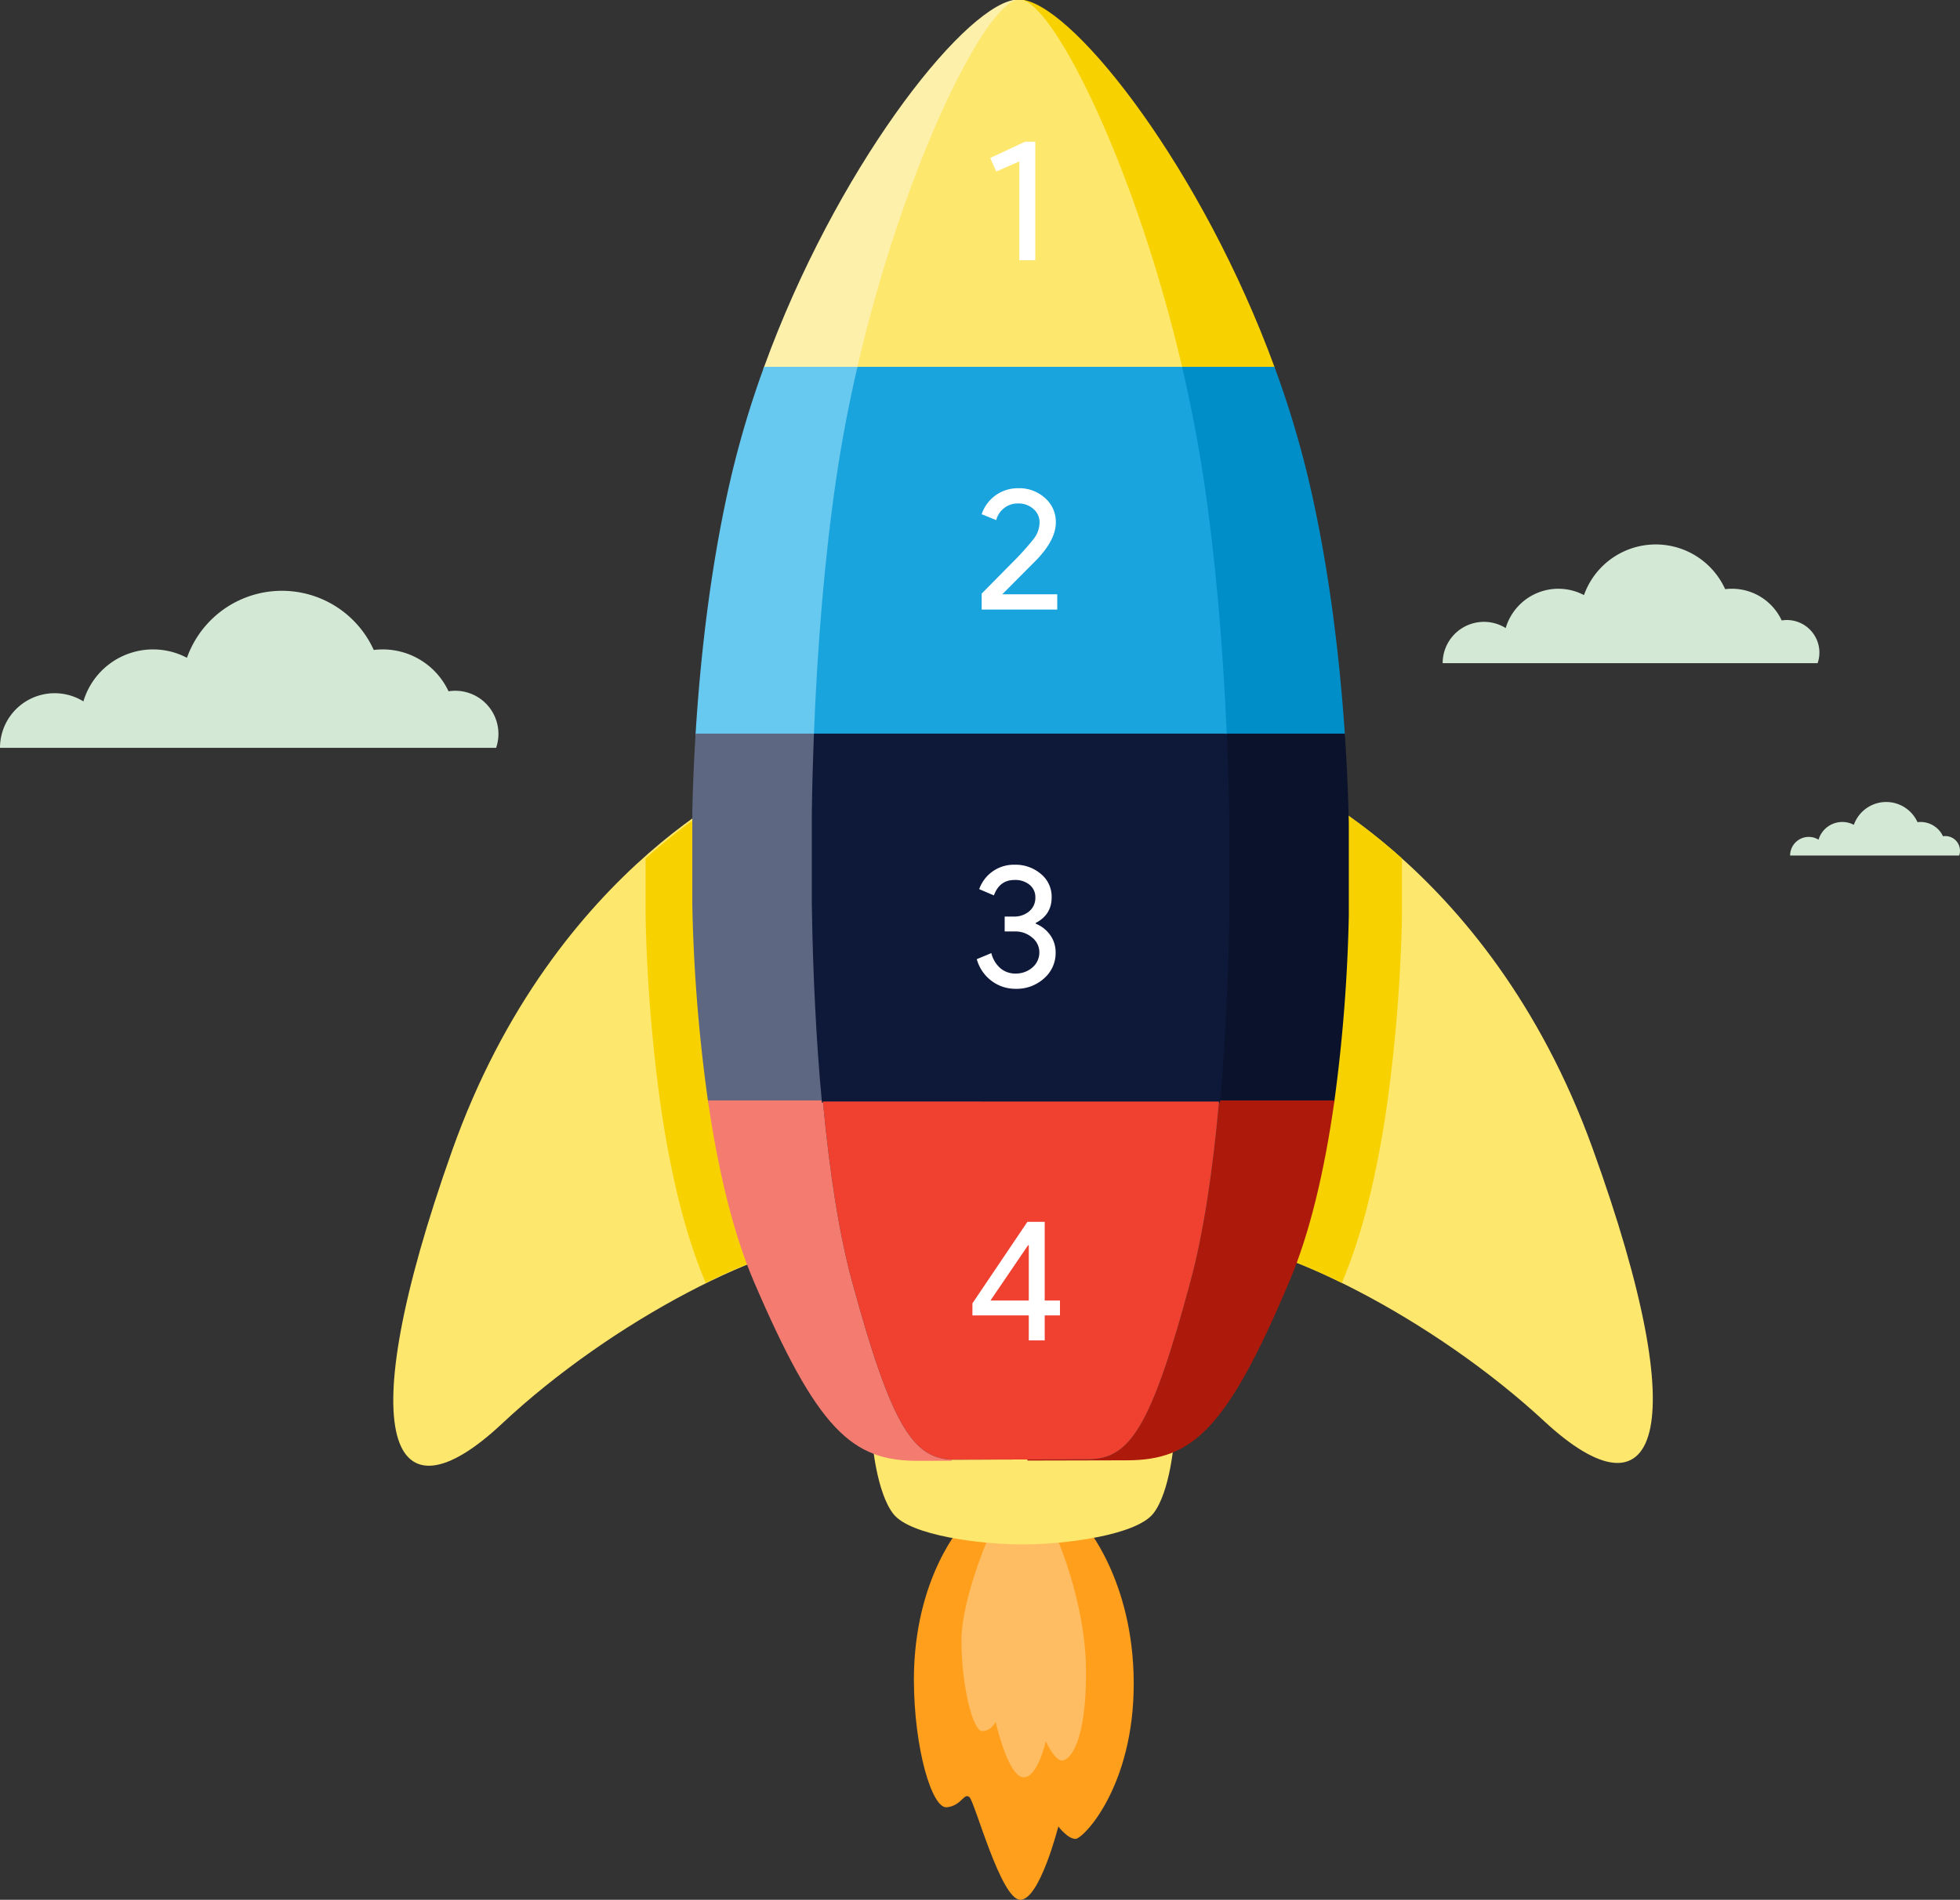<?xml version="1.0" encoding="UTF-8"?>
<svg xmlns="http://www.w3.org/2000/svg" width="908.527" height="880.822" viewBox="0 0 908.527 880.822">
  <rect x="0" y="0" width="908.527" height="880.822" fill="#333333" stroke="none"/>
  <g id="Group_1" data-name="Group 1" transform="translate(-505.986 -100.297)">
    <path id="Path_1" data-name="Path 1" d="M207.776,214.9s22.922,25.583,23.05,73.625-23.379,72.308-26.99,72.318-7.962-5.76-7.962-5.76-8.579,33.979-17.609,34-21.072-45.456-23.609-47.615-3.6,3.982-10.462,4.722-15.187-27.049-15.272-59.2v-.223c.138-47.5,22.656-71.72,22.656-71.72Z" transform="translate(800.681 592.03)" fill="#ff9f1c"></path>
    <path id="Path_2" data-name="Path 2" d="M178.711,218.529s14.573,31.435,14.665,64.658-7.633,41.237-11.132,41.247-7.518-8.974-7.518-8.974-3.7,16.748-10.2,16.764-11.8-20.451-13.058-25.7c0,0-1.988,4.252-6.233,4.265s-9.549-20.625-9.6-41.773,15.088-54.085,15.088-54.085Z" transform="translate(816.021 592.107)" fill="#ffbd63"></path>
    <path id="Path_3" data-name="Path 3" d="M192.989,203.3l69.932-.164s-1.748,23.694-9.6,33.716-40.35,14.307-60.183,14.353-52.353-4.088-60.269-14.07-9.811-33.67-9.811-33.67Z" transform="translate(787.273 565.137)" fill="#fee76d"></path>
    <path id="Path_4" data-name="Path 4" d="M228.991,109.074S130.607,148.767,82.719,283.709,54.845,458.065,105.845,410.263,230.608,324.47,267.55,324.381Z" transform="translate(632.804 350.121)" fill="#fee76d"></path>
    <path id="Path_5" data-name="Path 5" d="M205.7,108.906s98.631,39.229,147.359,173.945,28.958,174.224-22.34,126.662S205.421,324.3,168.482,324.39Z" transform="translate(891.106 349.737)" fill="#fee76d"></path>
    <path id="Path_6" data-name="Path 6" d="M186.22,260.292c-2.28,25.416-5.441,48.446-9.493,67.658A257.794,257.794,0,0,1,218,344.392c.194-.453.384-.9.578-1.36,9.154-21.7,16.012-50.273,20.6-82.74a749.512,749.512,0,0,0,6.723-86.259V147.6c-25.794-23.135-47.92-34.567-55.885-38.273q.315,10.824.476,21.66v43.041c-.45,30.272-1.873,59.582-4.268,86.259" transform="translate(909.953 350.708)" fill="#f8d100"></path>
    <path id="Path_7" data-name="Path 7" d="M150.75,260.292c2.28,25.416,5.441,48.446,9.493,67.658a257.793,257.793,0,0,0-41.27,16.442c-.194-.453-.384-.9-.578-1.36-9.154-21.7-16.012-50.273-20.6-82.74a749.519,749.519,0,0,1-6.723-86.259V147.6c25.794-23.135,47.921-34.567,55.885-38.273q-.315,10.824-.476,21.66v43.041c.45,30.272,1.873,59.582,4.268,86.259" transform="translate(714.163 350.708)" fill="#f8d100"></path>
    <path id="Path_8" data-name="Path 8" d="M224.369,0c-15.493,4.781-52.1,78.551-73.165,170.064H107.9C141.1,78.551,198.773,4.781,223.186,0Z" transform="translate(752.626 100.797)" fill="#fdf0ab" stroke="#fdf0ab" stroke-width="1"></path>
    <path id="Path_9" data-name="Path 9" d="M260.619,170.064H217.752C196.46,78.525,159.82,4.787,144.271,0h.578c24.489,4.787,82.221,78.525,115.769,170.064" transform="translate(835.764 100.797)" fill="#f8d100" stroke="#f8d100" stroke-width="1"></path>
    <path id="Path_10" data-name="Path 10" d="M270.768,170.064H121.079C142.144,78.548,178.749,4.781,194.244,0h3.043c15.549,4.787,52.189,78.525,73.481,170.064" transform="translate(782.751 100.797)" fill="#fc5f61"></path>
    <path id="Path_11" data-name="Path 11" d="M173.212,51.757c-3.858,16.745-7.193,34.087-9.782,51.7-5.228,35.589-8.665,76.458-10.3,118.369H98.272c2.576-41.911,7.981-82.78,16.229-118.369a448.882,448.882,0,0,1,15.407-51.7Z" transform="translate(730.618 219.104)" fill="#67c8f0" stroke="#67c8f0" stroke-width="1"></path>
    <path id="Path_12" data-name="Path 12" d="M242,221.828H187.253c-1.784-42.141-5.389-83.246-10.791-118.993-2.632-17.405-5.98-34.534-9.828-51.078H209.5a454.871,454.871,0,0,1,15.483,51.078C233.5,138.582,239.175,179.687,242,221.828" transform="translate(886.882 219.104)" fill="#008ec9" stroke="#008ec9" stroke-width="1"></path>
    <path id="Path_13" data-name="Path 13" d="M305.355,221.828H114.968c1.633-41.911,5.07-82.78,10.3-118.369,2.592-17.615,5.924-34.958,9.782-51.7H284.737c3.848,16.544,7.2,33.673,9.828,51.078,5.4,35.746,9.006,76.852,10.791,118.993" transform="translate(768.783 219.104)" fill="#d4e8d6"></path>
    <path id="Path_14" data-name="Path 14" d="M157.864,273.581H105.127a760.687,760.687,0,0,1-7.311-91.264V139.129c.269-11.888.772-23.8,1.5-35.612h54.86c-.46,11.816-.782,23.724-.953,35.612v43.189c.48,32.034,2.024,63.108,4.643,91.264" transform="translate(729.576 337.418)" fill="#5e6781" stroke="#5e6781" stroke-width="1"></path>
    <path id="Path_15" data-name="Path 15" d="M231.641,144.28v43.041a749.465,749.465,0,0,1-6.723,86.259H171.964c2.392-26.678,3.818-55.984,4.268-86.259V144.28c-.2-13.6-.582-27.236-1.16-40.764h54.742c.907,13.528,1.515,27.167,1.827,40.764" transform="translate(899.066 337.416)" fill="#0b132c" stroke="#0b132c" stroke-width="1"></path>
    <path id="Path_16" data-name="Path 16" d="M307.178,144.28v43.041c-.453,30.276-1.876,59.582-4.268,86.259H119.321c-2.622-28.156-4.163-59.227-4.643-91.264V139.131c.171-11.888.493-23.8.95-35.615H306.015c.578,13.528.963,27.167,1.163,40.764" transform="translate(768.12 337.416)" fill="#4bcac0"></path>
    <path id="Path_17" data-name="Path 17" d="M212.38,321.317c-4.794.01-10.032.02-15.664.036-30.085.069-45.959-13.971-75.466-82.757-9.348-21.8-16.419-50.6-21.21-83.322h52.738c3.043,32.727,7.528,61.517,13.462,83.322,18.138,66.653,28.166,81.9,46.14,82.721" transform="translate(734.662 455.726)" fill="#f47b70" stroke="#f47b70" stroke-width="1"></path>
    <path id="Path_18" data-name="Path 18" d="M286.7,155.274c-4.587,32.467-11.445,61.044-20.6,82.74-29.07,68.923-44.861,83.039-74.943,83.112-24.332.056-40.807.1-46.215.105,4.295-.02,14.185-.056,28.169-.105,19.091-.072,29.112-14.188,47.562-83.112,5.809-21.7,10.16-50.273,13.071-82.74Z" transform="translate(837.289 455.726)" fill="#ad1a0c" stroke="#ad1a0c" stroke-width="1"></path>
    <path id="Path_19" data-name="Path 19" d="M299.68,155.274c-2.911,32.467-7.262,61.044-13.071,82.74-18.45,68.923-28.472,83.039-47.562,83.112-13.984.049-23.878.085-28.173.105-.887,0-1.538.007-1.935.007h-.453l-8.362.03c-.335,0-.677,0-1.035,0-5.658,0-13.593.02-23.375.046h-.02c-17.973-.818-28-16.068-46.14-82.721-5.934-21.8-10.419-50.6-13.462-83.322Z" transform="translate(771.35 455.726)" fill="#2c6168"></path>
    <path id="Path_20" data-name="Path 20" d="M270.768,170.064H121.079C142.144,78.548,178.749,4.781,194.244,0h3.043c15.549,4.787,52.189,78.525,73.481,170.064" transform="translate(782.751 100.797)" fill="#fee76d" stroke="#fee76d" stroke-width="1"></path>
    <path id="Path_21" data-name="Path 21" d="M305.355,221.828H114.968c1.633-41.911,5.07-82.78,10.3-118.369,2.592-17.615,5.924-34.958,9.782-51.7H284.737c3.848,16.544,7.2,33.673,9.828,51.078,5.4,35.746,9.006,76.852,10.791,118.993" transform="translate(768.783 219.104)" fill="#1aa4dd" stroke="#1aa4dd" stroke-width="1"></path>
    <path id="Path_22" data-name="Path 22" d="M307.178,144.28v43.041c-.453,30.276-1.876,59.582-4.268,86.259H119.321c-2.622-28.156-4.163-59.227-4.643-91.264V139.131c.171-11.888.493-23.8.95-35.615H306.015c.578,13.528.963,27.167,1.163,40.764" transform="translate(768.12 337.416)" fill="#0e1939" stroke="#0e1939" stroke-width="1"></path>
    <path id="Path_23" data-name="Path 23" d="M299.68,155.274c-2.911,32.467-7.262,61.044-13.071,82.74-18.45,68.923-28.472,83.039-47.562,83.112-13.984.049-23.878.085-28.173.105-.887,0-1.538.007-1.935.007h-.453l-8.362.03c-.335,0-.677,0-1.035,0-5.316.02-12.7.046-21.644.082-.585,0-1.163-.01-1.732-.036h-.02c-17.973-.818-28-16.068-46.14-82.721-5.934-21.8-10.419-50.6-13.462-83.322Z" transform="translate(771.35 455.726)" fill="#f04030"></path>
    <path id="Path_24" data-name="Path 24" d="M378.149,126.79a15.1,15.1,0,0,1-.815,4.912H203.517a19.142,19.142,0,0,1,29.221-16.275,25.465,25.465,0,0,1,36.285-15.279A35.321,35.321,0,0,1,334.467,97.4a24.772,24.772,0,0,1,3.141-.194A25.453,25.453,0,0,1,360.675,111.9a15.084,15.084,0,0,1,17.474,14.895" transform="translate(971.19 276.053)" fill="#d4e8d6"></path>
    <path id="Path_25" data-name="Path 25" d="M231.04,149.519a20.078,20.078,0,0,1-1.078,6.5H0a25.33,25.33,0,0,1,38.661-21.532,33.686,33.686,0,0,1,48-20.214,46.73,46.73,0,0,1,86.585-3.628,32.725,32.725,0,0,1,4.157-.26,33.668,33.668,0,0,1,30.515,19.426,19.99,19.99,0,0,1,23.119,19.708" transform="translate(505.986 291.002)" fill="#d4e8d6"></path>
    <path id="Path_26" data-name="Path 26" d="M331.281,135.611a6.764,6.764,0,0,1-.368,2.215h-78.38a8.63,8.63,0,0,1,13.176-7.337,11.485,11.485,0,0,1,16.363-6.89,15.927,15.927,0,0,1,29.51-1.239,11.183,11.183,0,0,1,1.416-.085,11.477,11.477,0,0,1,10.4,6.621,6.8,6.8,0,0,1,7.879,6.716" transform="translate(1083.232 359.12)" fill="#d4e8d6"></path>
    <path id="Path_27" data-name="Path 27" d="M160.577,19.843V74.8h-7.393V29L142.5,33.663l-2.809-6.269,16.147-7.551Z" transform="translate(825.291 146.154)" fill="#fff"></path>
    <path id="Path_28" data-name="Path 28" d="M173.515,117.907v7.071h-35.03v-7.393L152.706,103.2a125.789,125.789,0,0,0,9.884-10.965,12.635,12.635,0,0,0,2.73-7.672,8.086,8.086,0,0,0-2.813-6.187,10.3,10.3,0,0,0-7.229-2.573,9.918,9.918,0,0,0-6.509,2.251,10.161,10.161,0,0,0-3.536,5.464l-6.749-2.734a17.627,17.627,0,0,1,16.952-12.049,17.7,17.7,0,0,1,12.453,4.577,14.691,14.691,0,0,1,4.981,11.251q0,7.955-8.757,17.191l-16.068,16.15Z" transform="translate(822.538 257.92)" fill="#fff"></path>
    <path id="Path_29" data-name="Path 29" d="M174.349,162.516a15.51,15.51,0,0,1-5.382,12.052,18.86,18.86,0,0,1-13.176,4.82,18.281,18.281,0,0,1-11.169-3.7,18.764,18.764,0,0,1-6.828-10.041l6.749-2.813a13.643,13.643,0,0,0,4.216,7.028,10.6,10.6,0,0,0,7.032,2.451,11.622,11.622,0,0,0,7.794-2.813,9.082,9.082,0,0,0,3.214-6.989,8.678,8.678,0,0,0-3.375-6.91,11.858,11.858,0,0,0-7.955-2.813h-4.741v-6.907h4.18a10.605,10.605,0,0,0,7.229-2.451,8.065,8.065,0,0,0,2.813-6.388,7.326,7.326,0,0,0-2.652-5.865,10.444,10.444,0,0,0-6.989-2.251q-6.989,0-9.562,7.153l-6.828-2.895a16.994,16.994,0,0,1,16.39-11.326A18.06,18.06,0,0,1,167.6,126.2a13.59,13.59,0,0,1,4.9,10.847q0,7.955-7.393,11.809v.322a15.352,15.352,0,0,1,6.789,5.382,13.653,13.653,0,0,1,2.451,7.955" transform="translate(820.959 379.356)" fill="#fff"></path>
    <path id="Path_30" data-name="Path 30" d="M170.684,215.64v11.569H163.3V215.64H137.182v-5.625l25.472-37.761h8.031V208.73h7.071v6.91Zm-25.146-6.91H163.3V183.1h-.325Z" transform="translate(819.56 494.539)" fill="#fff"></path>
    <rect id="Rectangle_1" data-name="Rectangle 1" width="908.527" height="880.322" transform="translate(505.986 100.797)" fill="none"></rect>
  </g>
</svg>
